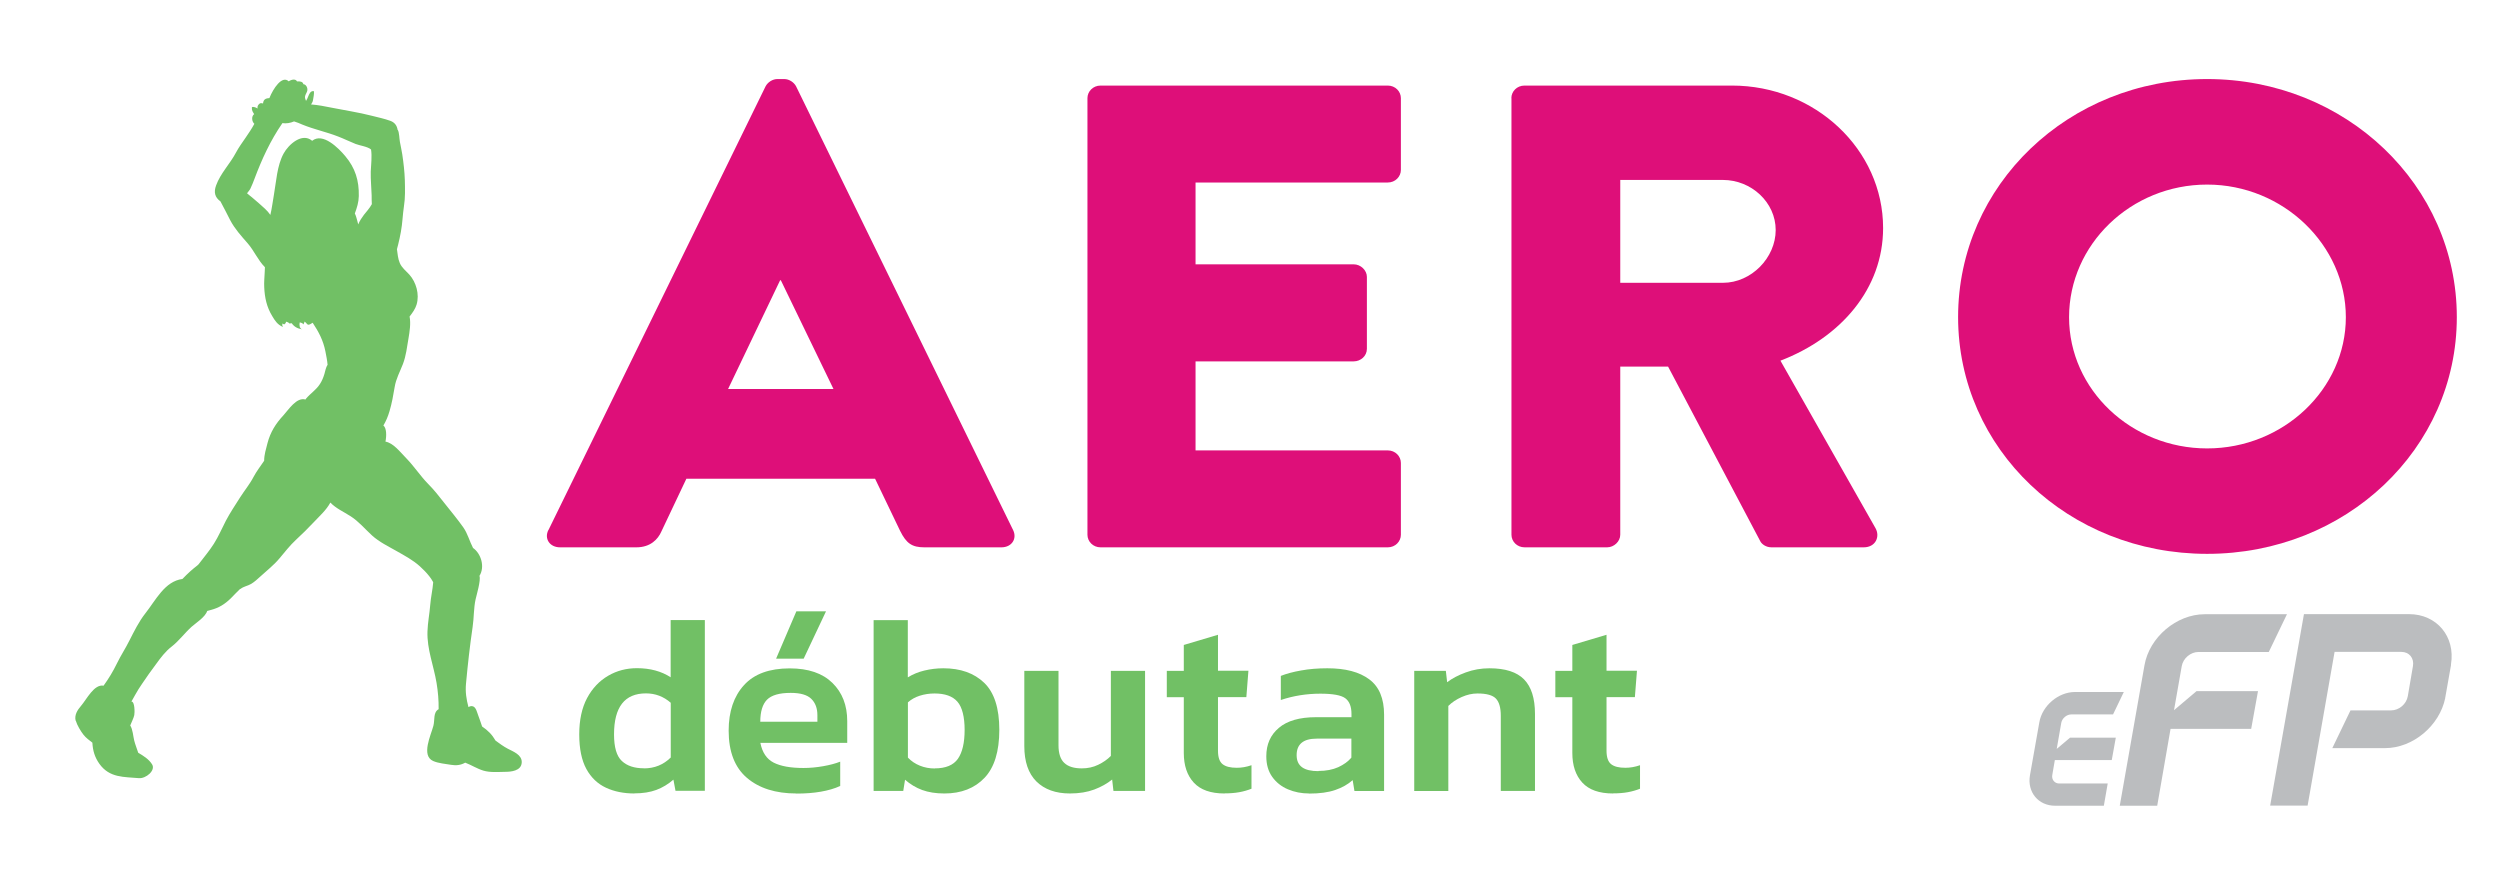 <?xml version="1.0" encoding="UTF-8"?>
<svg id="Layer_1" data-name="Layer 1" xmlns="http://www.w3.org/2000/svg" viewBox="0 0 253 88">
  <defs>
    <style>
      .cls-1 {
        fill: #71c065;
      }

      .cls-2 {
        fill: #bbbdbf;
      }

      .cls-3 {
        fill: #de0f79;
      }
    </style>
  </defs>
  <g>
    <path class="cls-3" d="M55.5,53.65L77.48,8.73c.21-.4,.7-.73,1.19-.73h.7c.49,0,.98,.33,1.19,.73l21.97,44.92c.42,.87-.14,1.74-1.19,1.74h-7.79c-1.26,0-1.83-.4-2.46-1.67l-2.53-5.27h-19.1l-2.53,5.34c-.35,.8-1.12,1.6-2.53,1.6h-7.72c-1.05,0-1.62-.87-1.19-1.74Zm28.85-14.28l-5.33-11.01h-.07l-5.27,11.01h10.67Z"/>
    <path class="cls-3" d="M110.05,9.93c0-.67,.56-1.27,1.33-1.27h29.06c.77,0,1.33,.6,1.33,1.27v7.27c0,.67-.56,1.27-1.33,1.27h-19.45v8.28h16.01c.7,0,1.33,.6,1.33,1.27v7.28c0,.73-.63,1.27-1.33,1.27h-16.01v9.01h19.45c.77,0,1.33,.6,1.33,1.27v7.27c0,.67-.56,1.27-1.33,1.27h-29.06c-.77,0-1.33-.6-1.33-1.27V9.93Z"/>
    <path class="cls-3" d="M152.95,9.93c0-.67,.56-1.27,1.33-1.27h20.99c8.42,0,15.3,6.47,15.3,14.42,0,6.14-4.28,11.08-10.39,13.42l9.62,16.95c.49,.87,0,1.94-1.19,1.94h-9.34c-.56,0-.98-.33-1.12-.6l-9.34-17.69h-4.84v17.02c0,.67-.63,1.27-1.33,1.27h-8.35c-.77,0-1.33-.6-1.33-1.27V9.93Zm21.41,18.69c2.88,0,5.34-2.54,5.34-5.34s-2.46-5.07-5.34-5.07h-10.39v10.41h10.39Z"/>
    <path class="cls-3" d="M223.36,8c14.04,0,25.27,10.75,25.27,24.09s-11.23,23.96-25.27,23.96-25.2-10.61-25.2-23.96,11.16-24.09,25.2-24.09Zm0,37.38c7.72,0,14.04-6.01,14.04-13.28s-6.32-13.42-14.04-13.42-13.97,6.07-13.97,13.42,6.32,13.28,13.97,13.28Z"/>
  </g>
  <g>
    <path class="cls-2" d="M214.12,74.65l-.41,2.27h-5.76l-.26,1.52c-.08,.46,.24,.85,.7,.85h4.91l-.39,2.25h-4.94c-1.69,0-2.83-1.38-2.54-3.07l.95-5.37c.29-1.69,1.93-3.07,3.61-3.07h4.94l-1.09,2.27h-4.23c-.46,0-.92,.38-1.01,.85l-.46,2.64,1.35-1.14h4.62Z"/>
    <path class="cls-2" d="M222.28,69.94h6.23l-.69,3.82h-8.16l-1.35,7.78h-3.79l2.5-14.21c.49-2.84,3.25-5.17,6.09-5.17h8.33l-1.84,3.82h-7.12c-.78,0-1.55,.63-1.69,1.44l-.78,4.45,2.27-1.92Z"/>
    <path class="cls-2" d="M247.46,70.54v.09c-.57,2.81-3.27,5.08-6.09,5.08h-5.34l1.84-3.82h4.11c.8,0,1.55-.63,1.69-1.44l.52-3.04c.14-.8-.37-1.44-1.18-1.44h-6.75l-2.73,15.56h-3.79l3.42-19.38h10.63c2.81,0,4.71,2.27,4.25,5.08v.09l-.57,3.22Zm0,.09v0Zm.57-3.3v0Z"/>
  </g>
  <path class="cls-1" d="M7.67,72.93c.13,.46,.5,1.07,.79,1.44,.25,.31,.58,.55,.89,.79,.04,.8,.24,1.48,.71,2.14,1.03,1.44,2.49,1.31,4,1.45,.7,.06,1.72-.78,1.33-1.4-.33-.53-.89-.87-1.4-1.17-.13-.41-.3-.81-.41-1.25-.1-.39-.14-1.12-.4-1.51,.14-.36,.34-.73,.41-1.05,.05-.22,.06-1.4-.29-1.37,.12-.23,.27-.46,.37-.66,.22-.41,.47-.79,.73-1.17,.48-.72,.86-1.24,1.37-1.93,.49-.68,.97-1.32,1.62-1.82,.71-.55,1.34-1.4,2-1.99,.41-.37,1.38-.97,1.58-1.6,.14-.04,.27-.07,.4-.11,.79-.21,1.37-.57,1.98-1.16,.31-.3,.62-.66,.96-.97l.02,.02c.3-.26,.74-.31,1.09-.52,.33-.2,.65-.49,.93-.75,.67-.62,1.34-1.12,1.94-1.84,.52-.62,1.06-1.31,1.64-1.85,.65-.6,1.24-1.18,1.85-1.83,.53-.57,1.26-1.21,1.65-1.96,.58,.6,1.33,.92,2.06,1.39,.81,.52,1.44,1.28,2.16,1.94,.74,.67,1.63,1.09,2.47,1.57,.81,.46,1.66,.91,2.37,1.55,.35,.32,.65,.62,.95,1,.14,.18,.25,.33,.36,.54,.01,.03,.03,.05,.04,.08-.06,.77-.24,1.51-.3,2.28-.07,.91-.25,1.77-.28,2.7-.06,1.78,.63,3.46,.92,5.2,.15,.9,.22,1.76,.21,2.66-.57,.32-.37,1.06-.53,1.68-.25,.95-1.26,3.01-.03,3.56,.53,.24,1.25,.29,1.82,.39,.52,.09,.99,.03,1.43-.22,.63,.24,1.21,.62,1.85,.81,.68,.2,1.46,.13,2.16,.12,.6,0,1.67-.08,1.71-.95,.04-.79-.89-1.11-1.41-1.39-.44-.23-.84-.53-1.24-.82-.35-.61-.77-1.03-1.36-1.43-.14-.38-.25-.78-.4-1.14-.11-.28-.2-.74-.48-.88-.17-.08-.35-.04-.5,.06-.21-.78-.33-1.52-.25-2.38,.18-1.93,.39-3.84,.67-5.73,.14-.93,.1-1.89,.3-2.8,.07-.33,.56-1.96,.39-2.37,.57-.9,.18-2.25-.65-2.83-.35-.67-.54-1.44-.97-2.06-.59-.84-1.32-1.71-1.95-2.51-.57-.73-1.01-1.29-1.66-1.95-.76-.78-1.39-1.75-2.16-2.54-.7-.72-1.32-1.55-2.12-1.7,.12-.61,.11-1.38-.21-1.63,.26-.44,.46-.9,.62-1.45,.24-.81,.38-1.61,.52-2.44,.13-.83,.54-1.56,.84-2.34,.32-.84,.41-1.73,.56-2.59,.11-.65,.25-1.52,.11-2.21,.29-.37,.58-.77,.71-1.21,.31-1.03-.04-2.27-.75-3.05-.34-.37-.75-.68-.95-1.15-.19-.43-.22-.93-.29-1.4h0c.04-.16,.08-.32,.12-.46,.11-.43,.2-.86,.28-1.3,.16-.85,.18-1.74,.31-2.59,.14-.85,.11-1.78,.09-2.64-.03-.88-.13-1.74-.26-2.61-.06-.43-.17-.85-.24-1.27-.06-.32-.06-.94-.21-1.2h-.02c-.06-.41-.27-.75-.73-.92-.6-.22-1.28-.36-1.9-.52-1.32-.34-2.69-.54-4.03-.81-.69-.14-1.39-.28-2.1-.33,.08-.13,.16-.25,.19-.41,.05-.27,.13-.68,.1-.93-.34-.08-.49,.3-.58,.53-.07,.18-.13,.32-.22,.45-.05-.14-.13-.29-.1-.46,.03-.18,.17-.36,.22-.54,.08-.3-.11-.68-.39-.69-.04-.26-.36-.31-.64-.28-.14-.29-.57-.2-.84-.01-.67-.64-1.57,.72-1.96,1.7-.4,.01-.61,.16-.64,.54-.17-.04-.29-.08-.45,.11-.11,.13-.13,.26-.1,.4-.23-.15-.55-.22-.58-.11-.03,.31,.11,.48,.23,.68-.29,.21-.25,.74,.02,.98-.26,.49-.59,.97-.89,1.41-.34,.5-.69,.97-.97,1.5-.6,1.14-1.57,2.1-2.01,3.32-.25,.68-.14,1.2,.44,1.62,.34,.62,.66,1.27,.98,1.89,.48,.91,1.11,1.59,1.78,2.36,.66,.76,1.03,1.7,1.74,2.41,0,.18-.01,.35-.02,.47-.02,.52-.08,1.05-.05,1.57,.05,1.04,.24,1.97,.81,2.91,.27,.45,.53,.88,1.1,1.1-.1-.12-.09-.21-.08-.35,.04,.03,.13,.05,.19,.09,.11-.1,.18-.11,.18-.28,.14,.03,.26,.08,.36,.19,.07-.02,.16-.02,.22-.03,.25,.36,.58,.54,1.06,.62-.29-.09-.3-.47-.25-.7,.16,.01,.3,.09,.4,.2,0-.1,.08-.19,.09-.29,.33,.24,.24,.49,.74,.17,.03-.02,.05-.03,.08-.05,.61,.92,1.07,1.79,1.29,2.9,.09,.46,.18,.9,.22,1.35-.17,.25-.24,.65-.32,.93-.11,.37-.25,.71-.46,1.03-.37,.58-.94,.93-1.39,1.46-.03,.03-.05,.06-.07,.1-.9-.27-1.73,1.06-2.23,1.6-.78,.84-1.32,1.7-1.61,2.81-.15,.59-.34,1.18-.34,1.79-.34,.51-.77,1.06-1.06,1.61-.4,.77-.92,1.38-1.39,2.12-.49,.78-1,1.53-1.43,2.35-.41,.79-.74,1.58-1.21,2.32-.46,.73-1.04,1.4-1.55,2.08h0s-.09,.09-.13,.12c-.23,.19-.47,.36-.69,.57-.28,.25-.55,.52-.81,.79-1.8,.24-2.69,2.14-3.76,3.49-.64,.81-1.14,1.83-1.61,2.75-.43,.86-.85,1.47-1.27,2.33-.4,.82-.83,1.52-1.34,2.23-.96-.18-1.71,1.38-2.28,2.04-.36,.42-.7,.93-.54,1.53ZM31.58,14.24c-1.01-.85-2.38,.38-2.88,1.3-.67,1.23-.74,2.82-.98,4.17-.12,.68-.2,1.36-.36,2.04-.29-.44-.77-.83-1.15-1.17-.24-.21-.48-.4-.71-.61-.11-.1-.35-.26-.5-.41,.11-.16,.27-.31,.35-.49,.15-.32,.29-.66,.41-.99,.73-1.94,1.59-3.84,2.82-5.62,.4,.06,.8-.01,1.17-.17,0,0,.01,0,.02,0,.29,.08,.54,.2,.83,.32,1.2,.49,2.43,.74,3.63,1.21,.6,.23,1.15,.51,1.76,.75,.4,.16,1.22,.26,1.56,.56,.11,.7,0,1.52-.03,2.24-.02,.84,.07,1.61,.09,2.4,0,.3,0,.6,.02,.89-.21,.4-.64,.87-.8,1.08-.19,.25-.44,.62-.58,.97-.02-.07-.04-.13-.05-.2-.07-.25-.16-.65-.29-.91,.21-.57,.39-1.13,.4-1.76,.03-1.56-.35-2.83-1.37-4.04-.68-.81-2.27-2.42-3.35-1.55Z"/>
  <g>
    <path class="cls-1" d="M64.21,80.3c-1.08,0-2.04-.19-2.88-.58s-1.51-1.02-1.99-1.9c-.48-.88-.72-2.05-.72-3.5s.26-2.67,.79-3.67c.53-.99,1.24-1.74,2.13-2.26s1.86-.77,2.92-.77c1.33,0,2.47,.31,3.41,.92v-5.79h3.46v17.28h-2.97l-.21-1.13c-.53,.46-1.11,.81-1.73,1.04-.62,.23-1.36,.35-2.22,.35Zm.95-2.54c1.08,0,1.98-.37,2.72-1.1v-5.54c-.72-.63-1.56-.95-2.51-.95-2.15,0-3.23,1.38-3.23,4.15,0,1.3,.26,2.2,.79,2.69,.53,.5,1.27,.74,2.23,.74Z"/>
    <path class="cls-1" d="M80.59,80.3c-2.1,0-3.77-.53-5-1.58s-1.85-2.64-1.85-4.78c0-1.93,.52-3.47,1.55-4.6,1.03-1.14,2.58-1.7,4.63-1.7,1.88,0,3.32,.49,4.32,1.47,1,.98,1.5,2.27,1.5,3.86v2.21h-8.79c.19,.97,.64,1.64,1.35,2,.71,.36,1.71,.54,3.01,.54,.65,0,1.31-.06,1.99-.18,.68-.12,1.25-.27,1.73-.46v2.46c-.56,.26-1.22,.45-1.97,.58-.75,.13-1.57,.19-2.46,.19Zm-3.64-7.26h5.77v-.67c0-.7-.21-1.25-.62-1.65s-1.1-.6-2.08-.6c-1.15,0-1.94,.23-2.4,.69-.45,.46-.68,1.21-.68,2.23Zm1.59-6.38l2.05-4.79h3l-2.26,4.79h-2.79Z"/>
    <path class="cls-1" d="M95.56,80.3c-.85,0-1.6-.12-2.23-.35s-1.21-.58-1.74-1.04l-.18,1.13h-3v-17.28h3.46v5.79c.5-.31,1.05-.54,1.67-.69,.62-.15,1.26-.23,1.92-.23,1.74,0,3.12,.49,4.14,1.47,1.02,.98,1.53,2.57,1.53,4.76s-.5,3.81-1.5,4.86c-1,1.05-2.35,1.58-4.06,1.58Zm-.97-2.54c1.11,0,1.89-.32,2.35-.97,.45-.65,.68-1.62,.68-2.92s-.24-2.3-.73-2.86c-.49-.56-1.26-.83-2.32-.83-.53,0-1.03,.08-1.5,.23-.47,.15-.87,.38-1.19,.67v5.59c.34,.36,.75,.63,1.22,.82,.47,.19,.97,.28,1.5,.28Z"/>
    <path class="cls-1" d="M108.28,80.3c-1.45,0-2.58-.41-3.4-1.22-.81-.81-1.22-2-1.22-3.58v-7.61h3.46v7.54c0,.82,.2,1.42,.59,1.78,.39,.37,.98,.55,1.77,.55,.6,0,1.15-.12,1.65-.36,.5-.24,.94-.54,1.29-.9v-8.61h3.46v12.15h-3.2l-.13-1.15c-.51,.41-1.12,.75-1.81,1.01-.69,.26-1.52,.4-2.47,.4Z"/>
    <path class="cls-1" d="M123.92,80.3c-1.4,0-2.44-.37-3.11-1.1-.68-.74-1.01-1.74-1.01-3v-5.64h-1.72v-2.67h1.72v-2.62l3.46-1.03v3.64h3.08l-.21,2.67h-2.87v5.41c0,.67,.15,1.12,.46,1.37,.31,.25,.79,.37,1.44,.37,.48,0,.97-.08,1.49-.26v2.38c-.38,.15-.79,.27-1.23,.35-.44,.08-.94,.12-1.49,.12Z"/>
    <path class="cls-1" d="M132.48,80.3c-.77,0-1.48-.14-2.14-.42-.66-.28-1.19-.7-1.59-1.26-.4-.56-.6-1.25-.6-2.09,0-1.2,.42-2.15,1.27-2.87,.85-.72,2.1-1.08,3.76-1.08h3.59v-.33c0-.75-.21-1.28-.63-1.59s-1.26-.46-2.52-.46c-1.38,0-2.72,.21-4,.64v-2.44c.56-.22,1.25-.41,2.06-.55,.81-.15,1.7-.22,2.65-.22,1.83,0,3.24,.37,4.24,1.12,1,.74,1.5,1.94,1.5,3.58v7.72h-3l-.18-1.1c-.48,.43-1.07,.76-1.77,1s-1.58,.36-2.64,.36Zm.95-2.28c.77,0,1.44-.13,2-.38,.56-.26,1.01-.58,1.33-.97v-1.92h-3.51c-1.35,0-2.03,.56-2.03,1.67s.73,1.62,2.21,1.62Z"/>
    <path class="cls-1" d="M143.12,80.04v-12.15h3.2l.13,1.15c.5-.38,1.12-.71,1.88-.99,.76-.28,1.56-.42,2.4-.42,1.61,0,2.78,.38,3.51,1.13,.73,.75,1.1,1.91,1.1,3.49v7.79h-3.46v-7.61c0-.82-.17-1.4-.5-1.74-.33-.34-.95-.51-1.86-.51-.53,0-1.06,.12-1.6,.36-.54,.24-.99,.54-1.35,.9v8.61h-3.46Z"/>
    <path class="cls-1" d="M163.24,80.3c-1.4,0-2.44-.37-3.11-1.1-.68-.74-1.01-1.74-1.01-3v-5.64h-1.72v-2.67h1.72v-2.62l3.46-1.03v3.64h3.08l-.21,2.67h-2.87v5.41c0,.67,.15,1.12,.46,1.37,.31,.25,.79,.37,1.44,.37,.48,0,.97-.08,1.49-.26v2.38c-.38,.15-.79,.27-1.23,.35-.44,.08-.94,.12-1.49,.12Z"/>
  </g>
</svg>